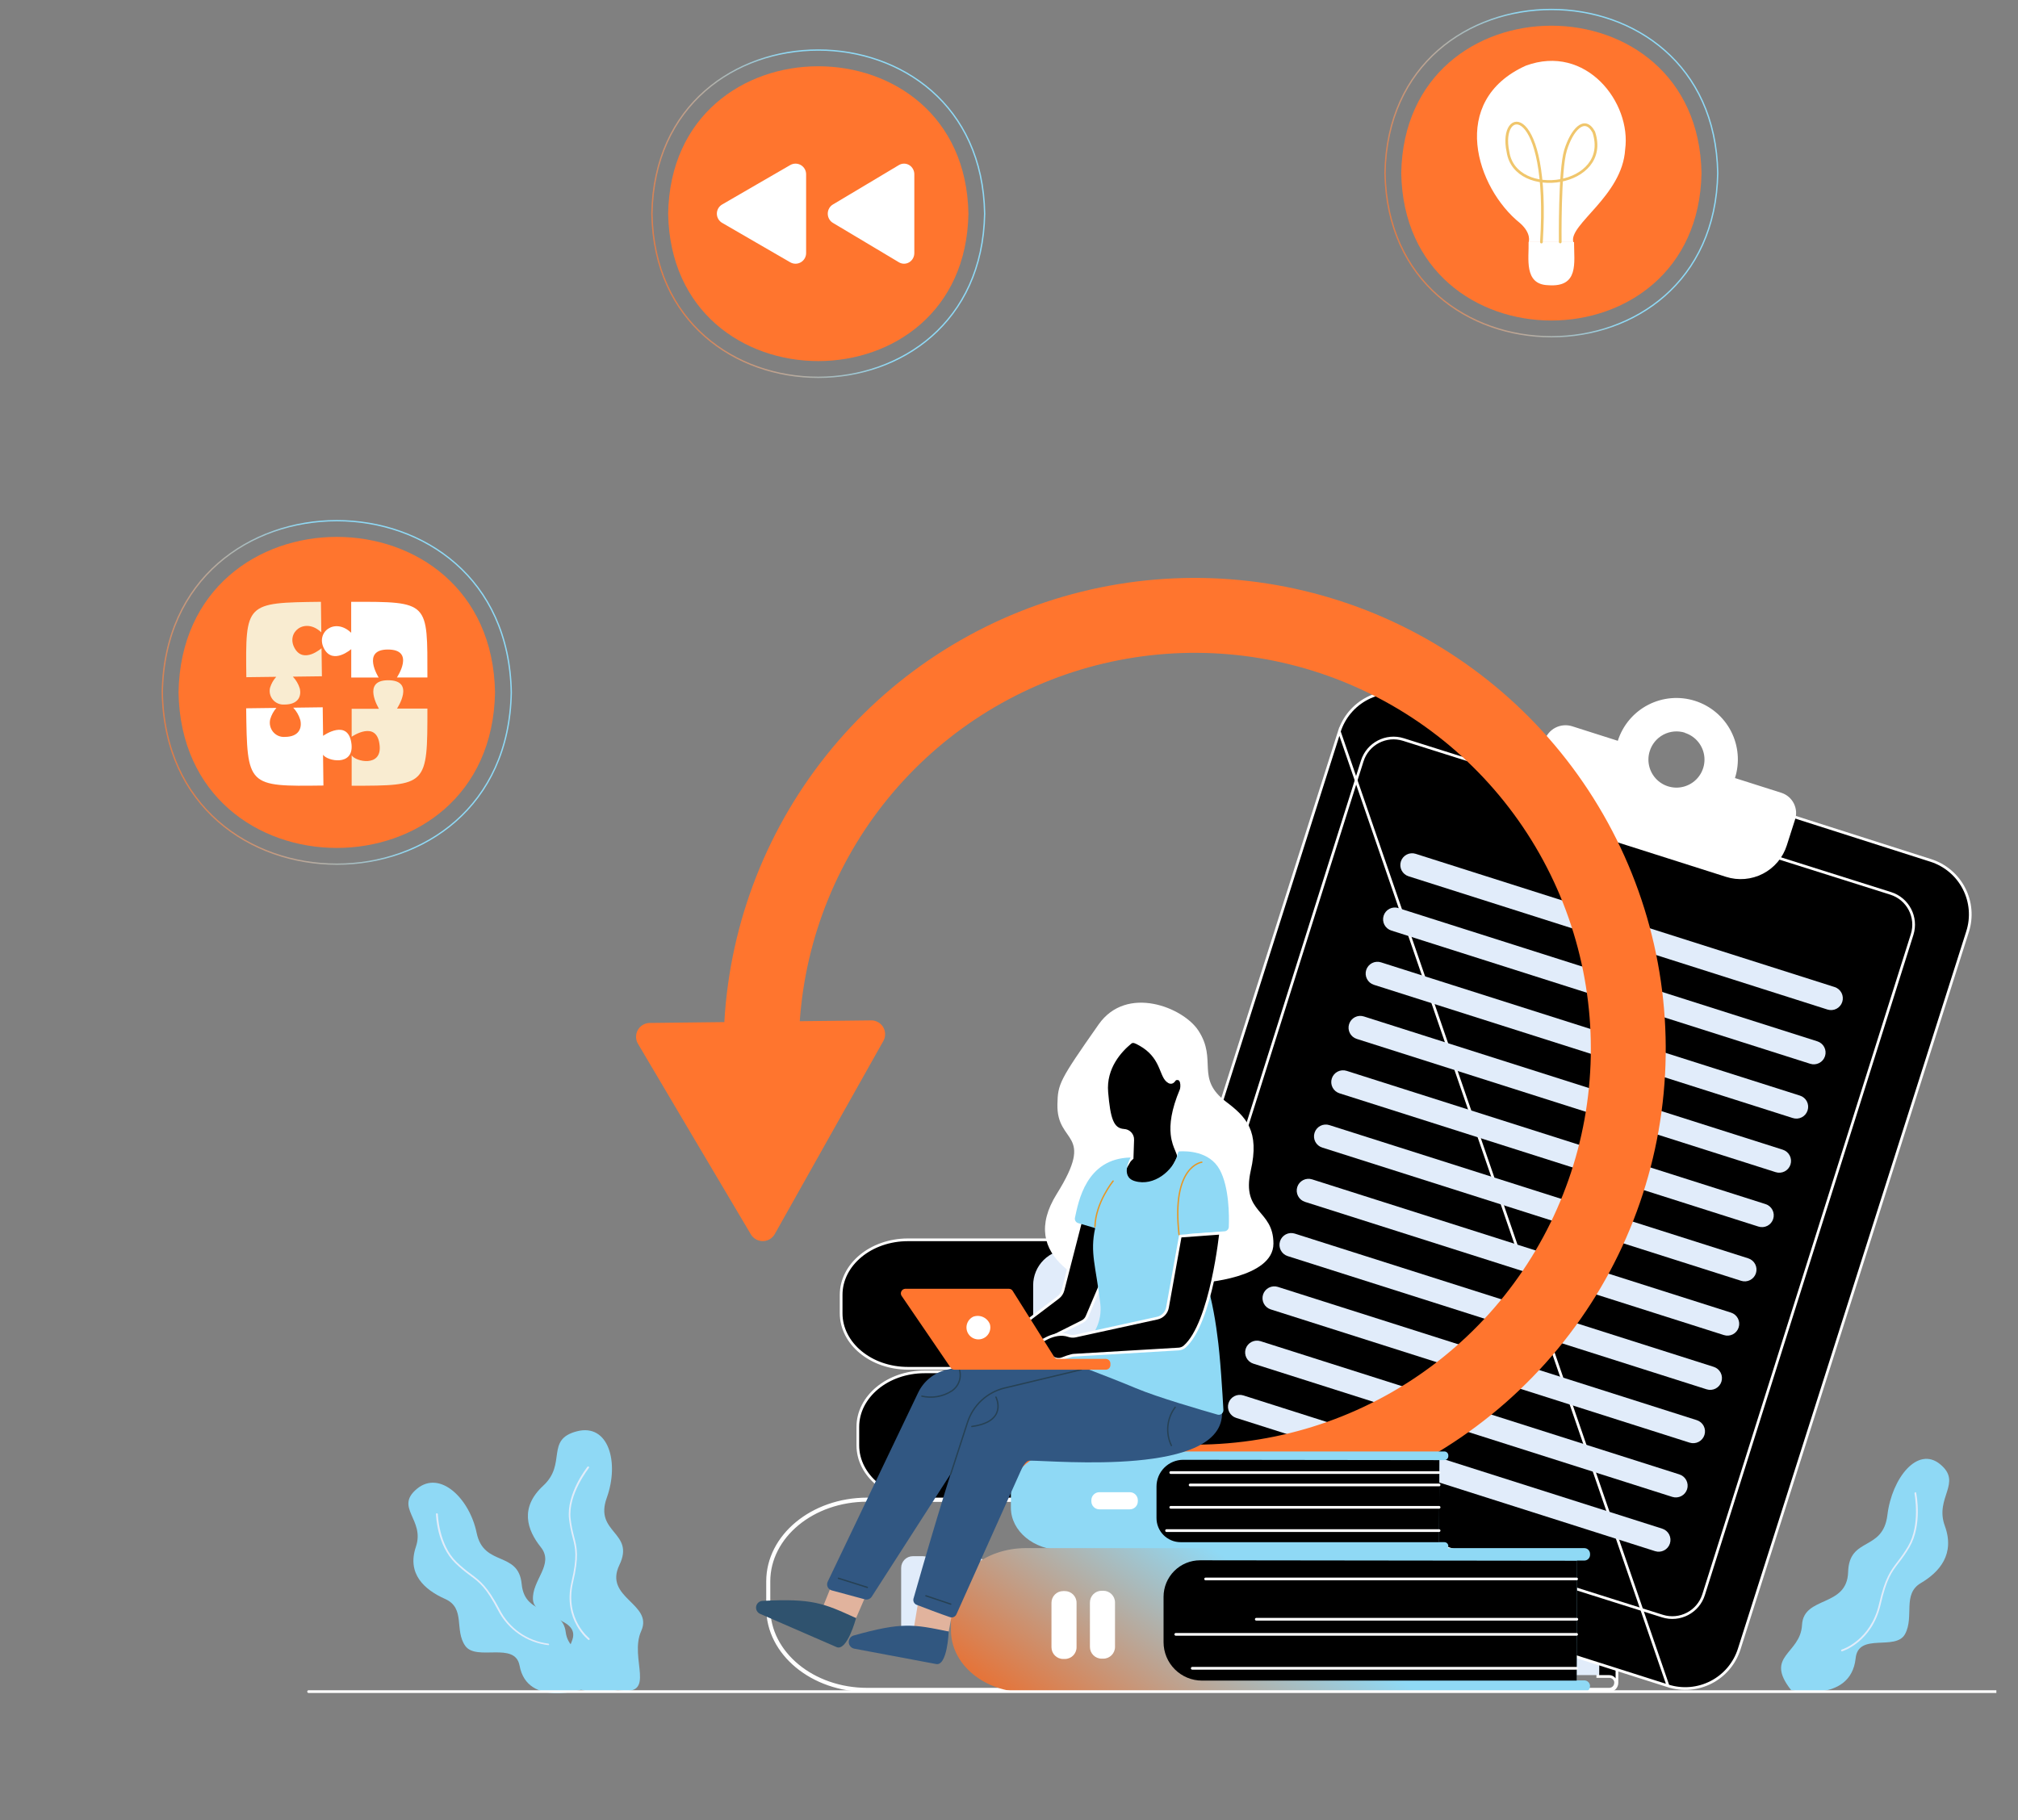 <svg width="746" height="673" viewBox="0 0 746 673" fill="none" xmlns="http://www.w3.org/2000/svg">
<rect x="0" y="0" width="746" height="673" fill="#808080" stroke="none"/>
<g clip-path="url(#clip0_763_58506)">
<path d="M520.951 461.643H520.453L520.451 462.142L520.315 502.43L520.313 502.932H520.815H523.388C523.579 502.932 523.768 502.97 523.944 503.043C524.12 503.116 524.279 503.224 524.413 503.359C524.548 503.494 524.653 503.655 524.725 503.832C524.797 504.008 524.833 504.197 524.832 504.388V504.392V504.443C524.832 504.826 524.679 505.193 524.409 505.463C524.138 505.734 523.771 505.886 523.388 505.886H335.657C321.914 505.886 310.947 496.703 310.947 485.543V478.726C310.947 467.566 321.914 458.383 335.657 458.383H523.388C523.771 458.383 524.138 458.535 524.409 458.805C524.679 459.076 524.832 459.443 524.832 459.826V460.184C524.832 460.566 524.681 460.934 524.413 461.207C524.146 461.479 523.782 461.636 523.401 461.643H520.951Z" fill="black" stroke="white"/>
<path d="M395.143 462.024L521.019 462.194L520.883 502.483H393.762C390.625 502.483 387.616 501.237 385.398 499.018C383.179 496.8 381.933 493.792 381.933 490.655V475.146C381.935 473.417 382.279 471.704 382.945 470.107C383.611 468.511 384.585 467.061 385.812 465.842C387.04 464.623 388.496 463.658 390.097 463.003C391.698 462.347 393.413 462.015 395.143 462.024Z" fill="#E1ECFA"/>
<path d="M372.814 483.412V480.907C372.814 479.269 371.487 477.941 369.849 477.941H352.94C351.302 477.941 349.974 479.269 349.974 480.907V483.412C349.974 485.05 351.302 486.377 352.94 486.377H369.849C371.487 486.377 372.814 485.05 372.814 483.412Z" fill="#E1ECFA"/>
<path d="M529.546 554.71H529.542H341.827C328.084 554.71 317.118 545.527 317.118 534.367V527.55C317.118 516.39 328.084 507.207 341.827 507.207L529.542 507.207L529.546 507.207C529.737 507.205 529.926 507.242 530.102 507.313C530.279 507.385 530.44 507.491 530.575 507.625C530.71 507.759 530.818 507.919 530.891 508.095C530.964 508.271 531.002 508.459 531.002 508.65V509.008C531.002 509.393 530.85 509.762 530.579 510.036C530.308 510.309 529.941 510.464 529.556 510.468H527.104H526.606L526.604 510.966L526.468 551.255L526.466 551.756H526.968L529.542 551.756L529.546 551.756C529.738 551.755 529.928 551.791 530.105 551.864C530.283 551.936 530.444 552.043 530.579 552.179C530.715 552.314 530.822 552.475 530.895 552.653C530.967 552.83 531.004 553.02 531.002 553.212V553.216V553.267C531.002 553.458 530.964 553.647 530.891 553.822C530.818 553.998 530.71 554.158 530.575 554.292C530.44 554.426 530.279 554.532 530.102 554.604C529.926 554.676 529.737 554.712 529.546 554.71Z" fill="black" stroke="white"/>
<path d="M401.245 510.848L527.104 511.018L526.968 551.307H399.933C398.379 551.307 396.841 551.001 395.406 550.406C393.971 549.812 392.667 548.941 391.568 547.842C390.47 546.744 389.598 545.44 389.004 544.005C388.409 542.57 388.104 541.032 388.104 539.479V523.97C388.108 520.488 389.495 517.151 391.959 514.69C394.423 512.23 397.763 510.848 401.245 510.848Z" fill="#E1ECFA"/>
<path d="M378.968 532.236V529.731C378.968 528.093 377.64 526.766 376.002 526.766H359.093C357.456 526.766 356.128 528.093 356.128 529.731V532.236C356.128 533.874 357.456 535.202 359.093 535.202H376.002C377.64 535.202 378.968 533.874 378.968 532.236Z" fill="#E1ECFA"/>
<path d="M597.738 557.581V557.07C597.738 556.694 597.664 556.322 597.52 555.975C597.376 555.627 597.165 555.312 596.9 555.046C596.634 554.78 596.318 554.569 595.971 554.425C595.623 554.281 595.251 554.207 594.875 554.207H320.589C300.238 554.207 283.755 567.841 283.755 584.662V594.598C283.755 611.402 300.238 625.036 320.589 625.036H594.875C595.631 625.036 596.357 624.737 596.894 624.203C597.43 623.67 597.734 622.946 597.738 622.19V557.581ZM597.738 557.581C597.741 557.954 597.669 558.324 597.528 558.669L597.738 557.581ZM596.58 620.519C596.931 620.87 597.16 621.32 597.241 621.803L597.238 622.187C597.235 622.811 596.984 623.409 596.541 623.849C596.098 624.289 595.499 624.536 594.875 624.536H320.589C300.421 624.536 284.255 611.041 284.255 594.598V584.662C284.255 568.202 300.421 554.707 320.589 554.707H594.875C595.185 554.707 595.493 554.768 595.779 554.887C596.066 555.006 596.327 555.18 596.546 555.399C596.766 555.619 596.94 555.879 597.058 556.166L597.058 556.166C597.177 556.453 597.238 556.76 597.238 557.07V557.581V557.585C597.24 557.892 597.181 558.196 597.065 558.48C596.949 558.764 596.777 559.023 596.561 559.24C596.344 559.458 596.087 559.631 595.804 559.749C595.52 559.867 595.216 559.928 594.909 559.928H591.312H590.814L590.812 560.426L590.659 619.325L590.658 619.827H591.159H594.909C595.536 619.827 596.137 620.076 596.58 620.519Z" fill="black" stroke="white"/>
<path d="M406.154 560.223L591.312 560.461L591.159 619.326H407.074C404.591 619.326 402.132 618.836 399.838 617.884C397.544 616.931 395.461 615.535 393.708 613.776C391.955 612.017 390.567 609.929 389.622 607.633C388.678 605.336 388.197 602.875 388.206 600.392V578.237C388.197 575.874 388.654 573.533 389.552 571.348C390.45 569.163 391.771 567.177 393.438 565.503C395.106 563.829 397.088 562.501 399.27 561.595C401.452 560.689 403.791 560.223 406.154 560.223Z" fill="#E1ECFA"/>
<path d="M360.014 575.203H356.349C353.958 575.203 352.02 577.141 352.02 579.532V604.244C352.02 606.634 353.958 608.572 356.349 608.572H360.014C362.405 608.572 364.343 606.634 364.343 604.244V579.532C364.343 577.141 362.405 575.203 360.014 575.203Z" fill="#E1ECFA"/>
<path d="M341.128 575.355H337.463C335.072 575.355 333.134 577.294 333.134 579.684V604.396C333.134 606.787 335.072 608.725 337.463 608.725H341.128C343.519 608.725 345.457 606.787 345.457 604.396V579.684C345.457 577.294 343.519 575.355 341.128 575.355Z" fill="#E1ECFA"/>
<path d="M616.622 623.297L616.622 623.297C619.244 624.133 622.006 624.443 624.748 624.211C627.49 623.979 630.16 623.209 632.604 621.944C635.049 620.68 637.22 618.946 638.994 616.842C640.767 614.738 642.109 612.305 642.942 609.682L642.942 609.681L727.365 344.431L727.841 344.583L727.365 344.431C728.201 341.809 728.511 339.048 728.279 336.306C728.047 333.564 727.276 330.895 726.011 328.451C724.747 326.007 723.013 323.836 720.908 322.063C718.804 320.289 716.371 318.948 713.747 318.115L713.747 318.115L639.098 294.28L617.02 294.449L616.895 294.45L616.785 294.393L581.285 275.888L521.431 256.847C516.134 255.169 510.389 255.66 505.454 258.213C500.52 260.766 496.8 265.171 495.11 270.463L616.622 623.297ZM616.622 623.297L424.271 562.115C421.649 561.279 419.218 559.934 417.116 558.158C415.013 556.382 413.282 554.209 412.021 551.764C410.759 549.318 409.992 546.648 409.763 543.906C409.534 541.163 409.848 538.403 410.687 535.782L410.687 535.781L495.11 270.463L616.622 623.297Z" fill="black" stroke="white"/>
<path d="M518.813 273.423L698.939 330.298C705.33 332.316 708.875 339.132 706.857 345.522L629.777 589.577C627.759 595.967 620.941 599.512 614.55 597.494L434.424 540.619C428.033 538.601 424.488 531.785 426.506 525.395L503.586 281.34C505.604 274.95 512.422 271.405 518.813 273.423Z" stroke="white" stroke-width="0.996"/>
<path d="M658.52 293.114L641.373 287.661C643.199 281.918 642.669 275.685 639.9 270.333C637.13 264.982 632.347 260.949 626.604 259.123C620.86 257.297 614.627 257.827 609.274 260.596C603.922 263.366 599.888 268.148 598.062 273.89L581.205 268.522C580.186 268.196 579.114 268.074 578.048 268.164C576.983 268.253 575.945 268.552 574.995 269.042C574.045 269.533 573.201 270.206 572.512 271.024C571.823 271.841 571.301 272.786 570.978 273.805L568.012 283.11C567.297 285.351 567.03 287.71 567.227 290.053C567.424 292.397 568.081 294.678 569.161 296.768C570.241 298.857 571.721 300.713 573.519 302.23C575.316 303.746 577.395 304.894 579.637 305.607L638.049 324.183C640.289 324.898 642.647 325.165 644.99 324.967C647.332 324.77 649.613 324.113 651.701 323.033C653.789 321.954 655.644 320.473 657.159 318.676C658.675 316.879 659.82 314.8 660.531 312.56L663.6 302.965C664.232 300.985 664.052 298.836 663.099 296.988C662.147 295.141 660.5 293.748 658.52 293.114ZM622.862 270.959C624.814 271.576 626.54 272.757 627.821 274.353C629.103 275.949 629.883 277.889 630.063 279.927C630.243 281.966 629.816 284.013 628.834 285.809C627.852 287.605 626.36 289.07 624.547 290.019C622.733 290.969 620.679 291.36 618.644 291.143C616.608 290.927 614.682 290.112 613.109 288.803C611.536 287.493 610.386 285.747 609.804 283.784C609.222 281.822 609.235 279.731 609.84 277.776C610.237 276.465 610.89 275.246 611.761 274.189C612.632 273.132 613.704 272.258 614.915 271.617C616.126 270.977 617.452 270.583 618.816 270.458C620.18 270.334 621.555 270.481 622.862 270.891V270.959Z" fill="white"/>
<path d="M675.565 373.246L520.695 323.976C519.596 323.624 518.68 322.85 518.15 321.825C517.62 320.8 517.518 319.606 517.866 318.505C518.038 317.96 518.317 317.453 518.685 317.016C519.054 316.578 519.505 316.217 520.014 315.954C520.522 315.692 521.077 315.532 521.648 315.484C522.218 315.436 522.792 315.502 523.337 315.676L678.207 364.929C678.753 365.103 679.26 365.384 679.698 365.754C680.135 366.124 680.496 366.577 680.759 367.087C681.022 367.596 681.181 368.153 681.229 368.724C681.277 369.296 681.211 369.871 681.036 370.417C680.863 370.963 680.585 371.469 680.216 371.907C679.848 372.344 679.396 372.705 678.888 372.968C678.38 373.231 677.824 373.391 677.254 373.438C676.684 373.486 676.11 373.421 675.565 373.246Z" fill="#E1ECFA"/>
<path d="M669.19 393.305L514.321 344.035C513.775 343.863 513.269 343.584 512.831 343.216C512.393 342.847 512.032 342.396 511.769 341.887C511.506 341.379 511.347 340.824 511.299 340.254C511.251 339.683 511.316 339.109 511.491 338.564C511.662 338.017 511.939 337.51 512.307 337.071C512.675 336.632 513.127 336.27 513.636 336.007C514.145 335.744 514.701 335.584 515.272 335.538C515.843 335.491 516.418 335.558 516.963 335.735L671.832 385.005C672.378 385.178 672.884 385.456 673.322 385.825C673.76 386.193 674.12 386.645 674.383 387.153C674.646 387.661 674.806 388.217 674.854 388.787C674.901 389.357 674.836 389.931 674.661 390.476C674.309 391.575 673.536 392.49 672.51 393.021C671.485 393.551 670.291 393.653 669.19 393.305Z" fill="#E1ECFA"/>
<path d="M662.747 413.367L507.878 364.097C506.778 363.745 505.863 362.971 505.333 361.946C504.803 360.921 504.7 359.727 505.048 358.626C505.221 358.081 505.499 357.574 505.868 357.137C506.237 356.699 506.688 356.338 507.196 356.075C507.705 355.813 508.26 355.653 508.83 355.605C509.401 355.557 509.975 355.623 510.52 355.797L665.389 405.067C665.936 405.238 666.444 405.515 666.883 405.883C667.322 406.251 667.684 406.703 667.947 407.212C668.21 407.721 668.37 408.277 668.416 408.848C668.463 409.419 668.396 409.993 668.219 410.538C668.046 411.084 667.768 411.59 667.399 412.028C667.03 412.465 666.579 412.826 666.071 413.089C665.562 413.352 665.007 413.512 664.437 413.559C663.866 413.607 663.292 413.542 662.747 413.367Z" fill="#E1ECFA"/>
<path d="M656.423 433.375L501.554 384.105C501.008 383.933 500.502 383.655 500.064 383.286C499.626 382.917 499.266 382.466 499.003 381.958C498.74 381.449 498.58 380.894 498.532 380.324C498.484 379.754 498.55 379.18 498.725 378.635C498.895 378.088 499.172 377.58 499.541 377.141C499.909 376.702 500.36 376.341 500.869 376.077C501.378 375.814 501.934 375.655 502.505 375.608C503.076 375.561 503.651 375.629 504.196 375.806L659.065 425.076C660.165 425.428 661.08 426.201 661.61 427.227C662.141 428.252 662.243 429.446 661.895 430.546C661.543 431.646 660.769 432.561 659.744 433.091C658.718 433.621 657.524 433.723 656.423 433.375Z" fill="#E1ECFA"/>
<path d="M650.032 453.484L495.162 404.214C494.617 404.041 494.11 403.763 493.673 403.394C493.235 403.026 492.874 402.574 492.611 402.066C492.348 401.558 492.188 401.003 492.141 400.432C492.093 399.862 492.158 399.288 492.333 398.743C492.685 397.644 493.459 396.729 494.484 396.198C495.51 395.668 496.704 395.566 497.804 395.914L652.674 445.184C653.219 445.356 653.726 445.635 654.164 446.004C654.601 446.372 654.962 446.823 655.225 447.332C655.488 447.84 655.648 448.395 655.696 448.965C655.743 449.536 655.678 450.11 655.503 450.655C655.333 451.202 655.055 451.709 654.687 452.148C654.319 452.587 653.867 452.949 653.359 453.212C652.85 453.475 652.293 453.635 651.722 453.681C651.151 453.728 650.577 453.661 650.032 453.484Z" fill="#E1ECFA"/>
<path d="M643.657 473.543L488.788 424.273C488.241 424.102 487.733 423.825 487.294 423.457C486.855 423.089 486.493 422.637 486.23 422.128C485.967 421.62 485.807 421.064 485.76 420.493C485.714 419.922 485.781 419.347 485.958 418.802C486.131 418.257 486.409 417.75 486.778 417.313C487.146 416.875 487.598 416.514 488.106 416.251C488.614 415.988 489.17 415.829 489.74 415.781C490.31 415.733 490.884 415.798 491.429 415.973L646.299 465.243C647.398 465.595 648.314 466.369 648.844 467.394C649.374 468.419 649.476 469.613 649.128 470.714C648.956 471.259 648.677 471.766 648.309 472.203C647.94 472.641 647.489 473.002 646.98 473.265C646.472 473.528 645.917 473.687 645.346 473.735C644.776 473.783 644.202 473.718 643.657 473.543Z" fill="#E1ECFA"/>
<path d="M637.265 493.601L482.395 444.348C481.295 443.992 480.379 443.215 479.849 442.187C479.319 441.159 479.217 439.963 479.566 438.86C479.918 437.761 480.692 436.846 481.717 436.316C482.743 435.785 483.937 435.683 485.037 436.031L639.907 485.301C640.452 485.474 640.959 485.752 641.397 486.121C641.834 486.489 642.195 486.941 642.458 487.449C642.721 487.957 642.881 488.512 642.929 489.083C642.976 489.653 642.911 490.227 642.736 490.772C642.566 491.319 642.288 491.827 641.92 492.265C641.552 492.704 641.1 493.066 640.592 493.329C640.083 493.592 639.526 493.752 638.955 493.798C638.384 493.845 637.81 493.778 637.265 493.601Z" fill="#E1ECFA"/>
<path d="M630.89 513.66L476.021 464.407C475.475 464.233 474.968 463.953 474.53 463.582C474.092 463.212 473.731 462.759 473.468 462.25C473.206 461.74 473.046 461.184 472.998 460.612C472.951 460.041 473.016 459.465 473.191 458.919C473.364 458.374 473.642 457.867 474.011 457.43C474.38 456.992 474.831 456.631 475.339 456.368C475.848 456.106 476.403 455.946 476.973 455.898C477.544 455.85 478.118 455.916 478.663 456.09L633.532 505.36C634.632 505.712 635.547 506.486 636.077 507.511C636.607 508.537 636.71 509.73 636.362 510.831C636.189 511.377 635.911 511.883 635.542 512.321C635.173 512.758 634.722 513.119 634.214 513.382C633.705 513.645 633.15 513.805 632.58 513.852C632.009 513.9 631.435 513.835 630.89 513.66Z" fill="#E1ECFA"/>
<path d="M624.618 533.38L469.748 484.11C469.202 483.935 468.695 483.655 468.257 483.285C467.819 482.915 467.459 482.462 467.196 481.952C466.933 481.443 466.773 480.886 466.726 480.315C466.678 479.743 466.744 479.168 466.919 478.622C467.271 477.523 468.045 476.608 469.07 476.077C470.096 475.547 471.29 475.445 472.39 475.793L627.26 525.063C627.805 525.235 628.312 525.514 628.75 525.882C629.187 526.251 629.548 526.702 629.811 527.211C630.074 527.719 630.234 528.274 630.281 528.844C630.329 529.415 630.264 529.989 630.089 530.534C629.741 531.636 628.969 532.555 627.943 533.089C626.917 533.622 625.721 533.727 624.618 533.38Z" fill="#E1ECFA"/>
<path d="M618.226 553.44L463.323 504.17C462.223 503.818 461.308 503.045 460.778 502.019C460.247 500.994 460.145 499.8 460.493 498.7C460.846 497.6 461.618 496.684 462.643 496.151C463.668 495.618 464.861 495.511 465.965 495.854L620.834 545.124C621.934 545.476 622.85 546.249 623.383 547.273C623.916 548.298 624.023 549.491 623.68 550.594C623.328 551.69 622.558 552.603 621.537 553.136C620.516 553.668 619.327 553.778 618.226 553.44Z" fill="#E1ECFA"/>
<path d="M611.851 573.499L456.982 524.229C456.436 524.057 455.93 523.778 455.492 523.41C455.054 523.041 454.693 522.59 454.431 522.082C454.168 521.573 454.008 521.018 453.96 520.448C453.912 519.878 453.978 519.304 454.152 518.759C454.501 517.656 455.273 516.737 456.299 516.203C457.325 515.67 458.521 515.565 459.624 515.912L614.493 565.182C615.039 565.357 615.546 565.637 615.984 566.007C616.422 566.377 616.783 566.83 617.046 567.34C617.308 567.85 617.468 568.406 617.516 568.977C617.563 569.549 617.497 570.124 617.322 570.67C616.97 571.77 616.197 572.685 615.171 573.215C614.146 573.745 612.952 573.847 611.851 573.499Z" fill="#E1ECFA"/>
<path d="M215.848 624.422C215.848 624.422 194.969 631.478 192.071 615.816C190.366 606.715 176.117 614.316 171.992 608.504C167.867 602.693 172.214 594.581 164.561 591.172C156.907 587.764 150.345 581.918 153.754 571.846C157.163 561.774 145.675 557.394 154.18 550.406C162.686 543.419 173.577 554.019 176.202 566.733C178.827 579.447 191.662 573.243 192.855 585.684C194.048 598.125 207.889 593.234 209.133 603.426C210.377 613.617 225.734 611.828 215.848 624.422Z" fill="#8FD9F5"/>
<path d="M202.724 608.249C198.788 607.788 195.028 606.363 191.775 604.1C188.522 601.838 185.878 598.808 184.077 595.28C179.662 586.895 177.259 585.054 173.713 582.447C171.821 581.074 170.027 579.57 168.344 577.947C161.526 571.335 161.186 560.257 161.168 559.78C161.171 559.738 161.181 559.697 161.2 559.659C161.218 559.622 161.244 559.588 161.276 559.561C161.308 559.534 161.345 559.514 161.385 559.502C161.425 559.489 161.468 559.486 161.509 559.49C161.599 559.497 161.684 559.535 161.749 559.597C161.814 559.659 161.856 559.742 161.867 559.831C161.867 559.95 162.174 571.113 168.822 577.538C170.486 579.134 172.257 580.615 174.123 581.969C177.532 584.526 180.208 586.537 184.69 595.041C186.413 598.459 188.952 601.4 192.083 603.602C195.214 605.805 198.839 607.202 202.639 607.669C202.728 607.677 202.813 607.714 202.878 607.776C202.943 607.838 202.985 607.921 202.996 608.01C202.985 608.075 202.952 608.134 202.902 608.178C202.852 608.221 202.79 608.246 202.724 608.249Z" fill="#E1ECFA"/>
<path d="M662.117 624.847C662.117 624.847 684.173 629.96 685.979 613.122C686.968 603.374 700.774 610.566 704.251 604.141C707.729 597.716 703.161 589.365 710.081 585.292C717.001 581.218 722.779 574.589 718.944 564.125C715.109 553.661 725.592 548.275 717.24 541.373C708.888 534.471 699.377 546.486 697.723 560.12C696.07 573.754 683.576 568.01 683.201 581.218C682.826 594.426 666.736 589.893 666.156 600.783C665.577 611.674 652.077 612.083 662.117 624.847Z" fill="#8FD9F5"/>
<path d="M681.002 610.514C681.122 610.514 692.065 607.106 695.252 593.131C697.434 583.621 699.309 581.201 701.916 577.793C703.365 575.966 704.687 574.041 705.871 572.032C710.712 563.767 708.462 552.416 708.359 551.939C708.352 551.899 708.336 551.86 708.312 551.826C708.288 551.793 708.258 551.764 708.222 551.743C708.187 551.722 708.147 551.709 708.106 551.705C708.065 551.7 708.024 551.705 707.984 551.718C707.901 551.751 707.831 551.81 707.784 551.887C707.738 551.964 707.719 552.054 707.729 552.144C707.729 552.263 710.03 563.715 705.342 571.725C704.166 573.7 702.862 575.595 701.439 577.401C698.865 580.809 696.837 583.383 694.621 593.046C691.536 606.526 680.985 609.85 680.883 609.867C680.796 609.897 680.722 609.955 680.673 610.032C680.623 610.11 680.601 610.201 680.61 610.293C680.617 610.335 680.634 610.376 680.659 610.411C680.684 610.446 680.716 610.476 680.754 610.497C680.791 610.518 680.833 610.531 680.876 610.534C680.919 610.537 680.962 610.53 681.002 610.514Z" fill="#E1ECFA"/>
<path d="M228.41 624.881C228.41 624.881 201.139 631.392 211.366 606.85C215.235 597.682 197.542 598.806 197.031 591.512C196.52 584.218 205.042 578.44 199.929 572.032C194.815 565.625 192.054 557.393 200.832 549.281C209.61 541.168 201.514 532.238 213.241 529.188C224.967 526.137 229.024 540.674 224.303 553.78C219.581 566.886 234.853 566.374 228.973 578.611C223.093 590.847 241.62 592.876 237.035 603.033C232.45 613.19 243.222 627.438 228.41 624.881Z" fill="#8FD9F5"/>
<path d="M217.587 606.338C217.485 606.338 207.974 598.924 211.246 584.983C213.496 575.457 212.729 572.491 211.672 568.401C211.065 566.165 210.627 563.886 210.36 561.584C209.303 552.177 216.905 542.684 217.178 542.275C217.245 542.211 217.333 542.176 217.425 542.176C217.517 542.176 217.606 542.211 217.672 542.275C217.735 542.338 217.77 542.424 217.77 542.513C217.77 542.603 217.735 542.688 217.672 542.752C217.672 542.854 209.934 552.432 210.939 561.499C211.207 563.756 211.646 565.989 212.252 568.179C213.292 572.236 214.11 575.423 211.826 585.103C208.707 598.686 217.877 605.69 217.877 605.758C217.94 605.825 217.976 605.913 217.976 606.005C217.976 606.097 217.94 606.186 217.877 606.252C217.839 606.289 217.793 606.316 217.742 606.331C217.692 606.346 217.639 606.348 217.587 606.338Z" fill="#E1ECFA"/>
<path d="M240.035 378.209L267.767 377.885C269.885 340.727 283.855 305.225 307.629 276.585C331.402 247.946 363.728 227.677 399.865 218.75C436.002 209.824 474.049 212.71 508.426 226.985C542.803 241.26 571.7 266.173 590.881 298.07C610.061 329.967 618.515 367.171 615.002 404.223C611.49 441.276 596.195 476.228 571.363 503.954C546.53 531.68 513.465 550.72 477.018 558.283C440.571 565.846 402.659 561.532 368.843 545.976C365.493 544.43 362.895 541.617 361.62 538.156C360.344 534.694 360.496 530.868 362.042 527.519C363.588 524.169 366.402 521.571 369.864 520.296C373.325 519.021 377.152 519.173 380.502 520.719C408.857 533.764 440.641 537.406 471.213 531.114C501.785 524.822 529.546 508.924 550.443 485.742C571.34 462.559 584.28 433.306 587.374 402.25C590.467 371.195 583.553 339.964 567.64 313.115C551.727 286.267 527.648 265.206 498.918 253.008C470.188 240.809 438.31 238.112 407.938 245.308C377.566 252.505 350.29 269.219 330.09 293.011C309.889 316.803 297.824 346.428 295.653 377.561L322.14 377.255C323.019 377.263 323.881 377.497 324.642 377.935C325.404 378.373 326.04 379 326.489 379.756C326.938 380.511 327.184 381.369 327.205 382.248C327.225 383.126 327.019 383.995 326.606 384.77L306.476 420.56L286.363 456.349C285.916 457.106 285.282 457.735 284.521 458.175C283.76 458.615 282.899 458.851 282.02 458.862C281.141 458.872 280.274 458.656 279.504 458.233C278.733 457.811 278.084 457.197 277.619 456.451L256.688 421.139L235.791 385.827C235.362 385.065 235.135 384.205 235.133 383.33C235.131 382.455 235.353 381.594 235.779 380.829C236.205 380.065 236.82 379.423 237.565 378.964C238.31 378.505 239.161 378.245 240.035 378.209Z" fill="#FF752E"/>
<path d="M535.405 571.638C535.401 572.026 535.245 572.396 534.971 572.67C534.697 572.944 534.327 573.099 533.939 573.104H392.672C382.189 573.104 373.701 566.082 373.701 557.425V552.312C373.701 543.654 382.223 536.633 392.672 536.633H533.939C534.328 536.633 534.701 536.787 534.976 537.062C535.251 537.337 535.405 537.71 535.405 538.098V538.354C535.405 538.744 535.251 539.119 534.977 539.397C534.702 539.674 534.33 539.832 533.939 539.837H532.098L531.996 570.173H533.939C534.132 570.17 534.324 570.207 534.503 570.279C534.682 570.352 534.844 570.46 534.981 570.597C535.117 570.733 535.225 570.896 535.298 571.075C535.371 571.253 535.407 571.445 535.405 571.638Z" fill="#8FD9F5"/>
<path d="M437.38 539.719L532.098 539.838L531.996 570.174H436.408C435.235 570.169 434.074 569.933 432.992 569.479C431.91 569.025 430.928 568.362 430.103 567.527C429.278 566.693 428.626 565.703 428.184 564.616C427.742 563.529 427.519 562.366 427.528 561.192V549.603C427.528 546.988 428.565 544.479 430.412 542.626C432.258 540.773 434.764 539.728 437.38 539.719Z" fill="black"/>
<path d="M420.625 555.074V554.665C420.625 553.027 419.297 551.699 417.659 551.699H406.41C404.772 551.699 403.444 553.027 403.444 554.665V555.074C403.444 556.711 404.772 558.039 406.41 558.039H417.659C419.297 558.039 420.625 556.711 420.625 555.074Z" fill="white"/>
<path d="M432.795 544.438H531.996" stroke="white" stroke-miterlimit="10" stroke-linecap="round"/>
<path d="M439.954 549.023H531.996" stroke="white" stroke-miterlimit="10" stroke-linecap="round"/>
<path d="M432.795 557.289H531.996" stroke="white" stroke-miterlimit="10" stroke-linecap="round"/>
<path d="M431.244 565.895H531.996" stroke="white" stroke-miterlimit="10" stroke-linecap="round"/>
<path d="M587.75 623.499C587.75 624.068 587.524 624.615 587.121 625.017C586.718 625.42 586.172 625.646 585.602 625.646H379.257C363.917 625.646 351.542 615.421 351.542 602.724V595.276C351.542 582.631 363.951 572.371 379.257 572.371H585.653C585.936 572.369 586.216 572.423 586.478 572.53C586.739 572.637 586.977 572.795 587.177 572.995C587.377 573.195 587.535 573.433 587.642 573.694C587.749 573.956 587.803 574.236 587.801 574.519V574.825C587.803 575.106 587.75 575.385 587.644 575.646C587.538 575.906 587.381 576.143 587.183 576.343C586.985 576.542 586.749 576.701 586.49 576.809C586.23 576.917 585.952 576.973 585.67 576.973H582.977L582.824 621.283H585.653C585.936 621.281 586.216 621.335 586.478 621.442C586.739 621.549 586.977 621.707 587.177 621.907C587.377 622.107 587.535 622.345 587.642 622.606C587.749 622.868 587.803 623.148 587.801 623.431L587.75 623.499Z" fill="url(#paint0_linear_763_58506)"/>
<path d="M443.653 576.871L583.011 577.041L582.858 621.352H444.352C440.581 621.352 436.966 619.855 434.3 617.189C431.634 614.524 430.136 610.908 430.136 607.139V590.369C430.136 588.595 430.486 586.838 431.165 585.199C431.845 583.561 432.841 582.072 434.096 580.818C435.352 579.565 436.842 578.571 438.481 577.894C440.121 577.216 441.879 576.869 443.653 576.871Z" fill="black"/>
<path d="M407.859 588.137H407.245C404.854 588.137 402.916 590.075 402.916 592.466V608.912C402.916 611.302 404.854 613.24 407.245 613.24H407.859C410.25 613.24 412.188 611.302 412.188 608.912V592.466C412.188 590.075 410.25 588.137 407.859 588.137Z" fill="white"/>
<path d="M393.643 588.254H393.03C390.639 588.254 388.7 590.192 388.7 592.583V609.029C388.7 611.419 390.639 613.358 393.03 613.358H393.643C396.034 613.358 397.973 611.419 397.973 609.029V592.583C397.973 590.192 396.034 588.254 393.643 588.254Z" fill="white"/>
<path d="M445.681 583.773H582.824" stroke="white" stroke-miterlimit="10" stroke-linecap="round"/>
<path d="M464.414 598.668H582.909" stroke="white" stroke-miterlimit="10" stroke-linecap="round"/>
<path d="M434.653 604.258H582.824" stroke="white" stroke-miterlimit="10" stroke-linecap="round"/>
<path d="M440.738 616.801H582.824" stroke="white" stroke-miterlimit="10" stroke-linecap="round"/>
<path d="M308.351 583.793L303.834 595.007L316.464 598.245L320.453 589.042L308.351 583.793Z" fill="#E1B39D"/>
<path d="M316.464 598.243C304.362 592.704 300.391 590.931 281.744 591.886C281.192 591.941 280.675 592.178 280.273 592.559C279.87 592.94 279.606 593.443 279.52 593.991C279.434 594.538 279.532 595.099 279.799 595.584C280.066 596.07 280.486 596.453 280.994 596.675L309.135 608.911C313.106 610.888 316.464 598.243 316.464 598.243Z" fill="#2F526E"/>
<path d="M339.781 590.199L337.787 602.163L350.707 603.22L352.565 593.369L339.781 590.199Z" fill="#E1B39D"/>
<path d="M350.707 603.22C337.685 600.511 333.424 599.658 315.441 604.72C314.922 604.901 314.477 605.248 314.174 605.708C313.872 606.167 313.729 606.713 313.768 607.262C313.807 607.81 314.025 608.331 314.389 608.743C314.753 609.156 315.243 609.437 315.782 609.543L345.917 615.201C350.23 616.309 350.707 603.22 350.707 603.22Z" fill="#315780"/>
<path d="M444.045 474.275C444.045 474.275 470.754 472.69 470.754 459.789C470.754 446.887 458.823 448.881 462.351 432.896C465.76 418.12 460.646 412.922 453.232 407.332C441.778 398.623 450.181 391.993 443.005 381.018C437.465 372.497 416.534 363.975 406.137 378.751C391.478 399.646 391.069 400.787 390.899 408.286C390.558 423.318 405.199 418.103 390.643 441.434C376.087 464.765 401.16 476.064 421.477 480.99C441.795 485.915 444.045 474.275 444.045 474.275Z" fill="white"/>
<path d="M418.738 421.393L418.739 421.391C418.766 420.501 418.44 419.636 417.834 418.985C417.229 418.335 416.393 417.95 415.506 417.911C414.365 417.827 413.48 417.495 412.769 416.932C412.052 416.363 411.475 415.53 411.003 414.383C410.05 412.068 409.576 408.613 409.158 403.88C408.345 394.696 414.328 388.383 417.922 385.447C418.402 385.064 418.886 385.03 419.462 385.196C419.989 385.347 420.534 385.649 421.157 385.993C421.266 386.053 421.377 386.115 421.491 386.177C425.409 388.373 427.281 391.12 428.474 393.586C428.878 394.422 429.197 395.209 429.497 395.948C429.648 396.32 429.794 396.679 429.943 397.026C430.374 398.028 430.837 398.942 431.527 399.545C431.941 399.912 432.335 400.145 432.733 400.183C433.171 400.224 433.491 400.02 433.713 399.808C433.821 399.705 433.916 399.591 433.996 399.491C434.026 399.453 434.054 399.419 434.08 399.386C434.13 399.322 434.175 399.265 434.226 399.205C434.369 399.037 434.479 398.942 434.587 398.895C435.299 398.712 435.741 398.826 436.029 399.028C436.338 399.244 436.564 399.627 436.701 400.14C436.837 400.648 436.87 401.231 436.837 401.766C436.804 402.305 436.707 402.748 436.611 402.983C433.418 410.554 432.883 415.753 433.278 419.42C433.567 422.11 434.382 424.019 434.929 425.303C435.118 425.746 435.275 426.114 435.368 426.415L435.379 426.448L435.394 426.48C435.651 427.025 435.69 427.647 435.504 428.219L422.073 454.089L422.072 454.092C421.897 454.434 421.639 454.728 421.322 454.946C421.004 455.164 420.638 455.299 420.255 455.339C419.872 455.38 419.485 455.324 419.13 455.177C418.774 455.03 418.46 454.797 418.218 454.498L418.216 454.496L410.292 444.835C410.291 444.834 410.291 444.834 410.291 444.834C409.982 444.454 409.8 443.987 409.77 443.499C409.74 443.01 409.863 442.524 410.123 442.109L410.128 442.101L410.133 442.092L417.446 429.288C417.714 428.94 418.015 428.619 418.346 428.331L418.51 428.188L418.517 427.971L418.738 421.393Z" fill="black" stroke="white"/>
<path d="M387.2 498.137L350.111 506.385C347.796 506.899 345.629 507.933 343.774 509.41C341.919 510.886 340.425 512.766 339.406 514.907L305.981 584.781C305.835 585.086 305.757 585.42 305.754 585.759C305.751 586.098 305.823 586.433 305.965 586.74C306.106 587.048 306.314 587.321 306.573 587.539C306.833 587.757 307.137 587.915 307.464 588.002L319.72 591.308C320.193 591.436 320.695 591.408 321.151 591.23C321.608 591.053 321.996 590.734 322.259 590.32L366.576 521.366C366.739 521.102 366.955 520.876 367.21 520.7C367.466 520.524 367.754 520.402 368.059 520.343L410.858 511.822C411.347 511.727 411.791 511.476 412.125 511.107C412.459 510.739 412.664 510.272 412.71 509.777C412.756 509.281 412.64 508.785 412.38 508.361C412.12 507.937 411.73 507.608 411.267 507.425L388.495 498.205C388.077 498.069 387.63 498.045 387.2 498.137Z" fill="#315782"/>
<path d="M392.952 477.027L399.623 451.111L414.262 457.495L401.876 486.677L401.876 486.677L401.873 486.683C401.523 487.544 400.869 488.245 400.036 488.656L400.033 488.658L386.09 495.645L386.088 495.646C385.183 496.106 384.134 496.192 383.166 495.887L383.015 496.364L383.166 495.887C382.198 495.583 381.389 494.912 380.91 494.018C380.91 494.017 380.909 494.017 380.909 494.016L380.025 492.316L380.025 492.316L380.022 492.311C379.584 491.492 379.451 490.544 379.647 489.635C379.844 488.728 380.357 487.919 381.095 487.355C381.095 487.355 381.095 487.355 381.095 487.354L391.167 479.721L391.17 479.719C392.047 479.045 392.674 478.098 392.951 477.028L392.952 477.027Z" fill="black" stroke="white"/>
<path d="M409 504.629C408.62 504.459 408.194 504.423 407.79 504.527L374.689 512.247C370.914 512.898 367.375 514.521 364.418 516.957C361.462 519.393 359.192 522.556 357.832 526.137C351.491 542.736 340.156 582.377 337.702 591.018C337.572 591.479 337.619 591.972 337.833 592.401C338.048 592.829 338.414 593.163 338.861 593.336C341.69 594.426 347.537 596.659 351.167 597.886C351.621 598.044 352.117 598.026 352.559 597.837C353 597.648 353.355 597.301 353.554 596.863C357.235 588.632 374.144 550.951 377.314 543.878C377.638 543.162 379.019 540.026 380.621 540.026C390.439 540.026 452.635 545.923 451.749 522.012C450.556 519.814 414.216 506.913 409 504.629Z" fill="#315782"/>
<path d="M417.983 427.955C417.983 427.955 413.876 434.993 419.466 436.664C426.676 438.828 433.682 432.608 435.182 427.273C435.318 426.796 435.454 425.722 435.949 425.688C438.744 425.535 447.062 425.569 450.846 432.369C454.442 438.862 454.408 449.701 454.255 453.638C454.232 454.047 454.062 454.434 453.778 454.728C453.493 455.022 453.112 455.204 452.704 455.24L439.699 456.194C439.395 456.231 439.107 456.349 438.864 456.536C438.622 456.722 438.434 456.971 438.321 457.255C438.208 457.539 438.173 457.848 438.22 458.151C438.268 458.453 438.396 458.737 438.591 458.972C441.666 462.346 443.913 466.39 445.153 470.783C447.428 478.257 449.047 485.916 449.994 493.671C451.084 501.067 451.954 515.673 452.261 521.331C452.268 521.592 452.215 521.851 452.106 522.088C451.997 522.326 451.835 522.535 451.632 522.699C451.429 522.864 451.192 522.98 450.937 523.038C450.683 523.096 450.418 523.095 450.164 523.035C444.233 521.331 428.006 516.661 419.841 513.219C409.785 508.992 393.03 502.755 393.03 502.755C393.03 502.755 408.37 495.767 406.751 481.946C405.132 468.124 402.848 463.199 404.859 454.047L398.552 452.206C398.152 452.084 397.81 451.818 397.593 451.459C397.376 451.101 397.299 450.675 397.376 450.264C398.655 444.384 401.416 428.262 417.983 427.955Z" fill="#8FD9F5"/>
<path d="M395.027 493.802L395.029 493.803C395.851 494.091 396.736 494.144 397.586 493.956C397.586 493.956 397.586 493.956 397.587 493.956L427.786 487.344C427.787 487.344 427.787 487.344 427.788 487.344C428.736 487.141 429.603 486.662 430.279 485.966C430.955 485.27 431.409 484.389 431.583 483.434L431.583 483.433L436.321 457.024L451.222 455.937C451.196 456.167 451.162 456.46 451.121 456.811C451.008 457.754 450.836 459.111 450.597 460.767C450.121 464.081 449.38 468.59 448.325 473.375C447.269 478.163 445.9 483.214 444.17 487.616C442.435 492.031 440.36 495.73 437.923 497.878C437.298 498.408 436.518 498.719 435.7 498.763L435.698 498.763L397.044 501.046C397.043 501.046 397.043 501.046 397.042 501.046C396.745 501.062 396.45 501.106 396.162 501.18C395.034 501.462 393.928 501.829 392.854 502.277L392.851 502.279C392.105 502.596 391.278 502.671 390.487 502.492C389.696 502.313 388.981 501.89 388.444 501.283L388.444 501.283L388.44 501.278L384.116 496.499C384.274 496.383 384.474 496.24 384.711 496.08C385.36 495.643 386.282 495.082 387.374 494.583C389.574 493.577 392.379 492.861 395.027 493.802Z" fill="black" stroke="white"/>
<path d="M340.787 516.184C342.67 516.62 344.621 516.673 346.524 516.339C348.428 516.005 350.244 515.292 351.866 514.241C353.244 513.314 354.249 511.93 354.704 510.333C355.16 508.736 355.036 507.03 354.355 505.516" stroke="#264154" stroke-width="0.5" stroke-miterlimit="10" stroke-linecap="round"/>
<path d="M351.474 544.933L357.644 525.948C358.637 522.834 360.412 520.027 362.799 517.795C365.187 515.563 368.107 513.981 371.28 513.2L399.728 506.383" stroke="#264154" stroke-width="0.5" stroke-miterlimit="10" stroke-linecap="round"/>
<path d="M434.431 520.289C432.917 522.292 431.984 524.674 431.738 527.173C431.491 529.672 431.94 532.191 433.034 534.451" stroke="#264154" stroke-width="0.5" stroke-miterlimit="10" stroke-linecap="round"/>
<path d="M368.178 516.543C368.178 516.543 372.831 525.559 359.264 527.399" stroke="#264154" stroke-width="0.5" stroke-miterlimit="10" stroke-linecap="round"/>
<path d="M309.953 583.52L320.64 586.894" stroke="#264154" stroke-width="0.5" stroke-miterlimit="10" stroke-linecap="round"/>
<path d="M342.27 589.996L351.474 593.081" stroke="#264154" stroke-width="0.5" stroke-miterlimit="10" stroke-linecap="round"/>
<path d="M444.284 429.691C444.284 429.691 432.949 430.918 435.863 456.465" stroke="#E69724" stroke-width="0.5" stroke-miterlimit="10" stroke-linecap="round"/>
<path d="M411.489 436.664C411.489 436.664 405.029 444.572 404.773 453.502" stroke="#E69724" stroke-width="0.5" stroke-miterlimit="10" stroke-linecap="round"/>
<path d="M351.457 505.703L333.236 479.015C333.099 478.767 333.026 478.489 333.023 478.207C333.02 477.924 333.088 477.645 333.219 477.394C333.351 477.144 333.544 476.931 333.779 476.773C334.014 476.616 334.284 476.519 334.566 476.492H372.985C373.257 476.489 373.526 476.557 373.765 476.688C374.004 476.82 374.205 477.01 374.348 477.242L389.689 501.647C389.832 501.881 390.032 502.074 390.271 502.208C390.509 502.343 390.778 502.413 391.052 502.414H408.779C409.214 502.413 409.633 502.579 409.95 502.876C410.266 503.174 410.457 503.582 410.484 504.016V504.8C410.457 505.234 410.266 505.642 409.95 505.94C409.633 506.237 409.214 506.403 408.779 506.402H352.804C352.541 506.397 352.282 506.332 352.048 506.211C351.815 506.089 351.612 505.916 351.457 505.703Z" fill="#FF752E"/>
<path d="M365.946 489.614C366.169 490.422 366.157 491.277 365.911 492.079C365.666 492.881 365.198 493.596 364.56 494.141C363.923 494.686 363.144 495.039 362.314 495.157C361.483 495.276 360.637 495.155 359.872 494.81C359.108 494.465 358.458 493.909 357.998 493.208C357.538 492.507 357.288 491.689 357.276 490.851C357.264 490.012 357.491 489.188 357.931 488.474C358.37 487.76 359.004 487.185 359.758 486.819C360.95 486.375 362.268 486.42 363.427 486.943C364.586 487.467 365.491 488.426 365.946 489.614Z" fill="white"/>
<path d="M114.078 625.422H749.853" stroke="white" stroke-miterlimit="10" stroke-linecap="round"/>
</g>
<path d="M629 64C627.747 136.667 519.234 136.667 518 64C519.253 -8.667 627.766 -8.667 629 64Z" fill="#FF752E"/>
<path d="M635 64C633.63 144.676 513.447 144.657 512 64C513.389 -16.676 633.63 -16.657 635 64Z" stroke="url(#paint1_linear_763_58506)" stroke-width="0.5" stroke-miterlimit="10"/>
<path d="M564.036 24.287C586.322 16.065 603.184 37.912 600.77 55.301C599.716 72.439 579.806 83.035 581.608 89.5H565.109C565.109 89.5 566.278 86.393 561.967 82.533C545.756 69.602 535.293 37.295 564.036 24.287Z" fill="white"/>
<path d="M581.876 89.5C581.876 97.106 583.824 106.32 572.272 105.442C563.213 105.161 565.258 95.35 565.083 89.5H581.876Z" fill="white"/>
<path d="M576.777 89.461C576.777 89.461 576.465 62.922 578.73 55.558C580.995 48.193 585.74 42.513 589.176 48.84C595.815 68.954 560.239 74.008 557.467 56.204C553.796 39.027 573.087 37.578 569.826 89.5" stroke="#F0C66C" stroke-miterlimit="10" stroke-linecap="round"/>
<path d="M247 78.996C248.253 151.677 356.766 151.658 358 78.996C356.747 6.335 248.234 6.335 247 78.996Z" fill="#FF752E"/>
<path d="M241 79C242.389 159.676 362.553 159.657 364 79C362.63 -1.676 242.37 -1.657 241 79Z" stroke="url(#paint2_linear_763_58506)" stroke-width="0.5" stroke-miterlimit="10"/>
<path d="M338 79V64.48C338.009 63.786 337.84 63.102 337.511 62.498C337.182 61.894 336.703 61.391 336.125 61.039C335.546 60.689 334.888 60.502 334.217 60.5C333.546 60.498 332.887 60.679 332.306 61.026L320.159 68.286L307.993 75.546C307.39 75.883 306.887 76.381 306.536 76.989C306.185 77.597 306 78.292 306 79C306 79.708 306.185 80.403 306.536 81.011C306.887 81.619 307.39 82.117 307.993 82.454L320.159 89.714L332.306 96.974C332.887 97.321 333.546 97.502 334.217 97.5C334.888 97.498 335.546 97.311 336.125 96.96C336.703 96.609 337.182 96.106 337.511 95.502C337.84 94.898 338.009 94.214 338 93.52V79Z" fill="white"/>
<path d="M298 79V64.48C298.009 63.786 297.836 63.102 297.496 62.498C297.156 61.894 296.663 61.391 296.066 61.039C295.47 60.689 294.791 60.502 294.099 60.5C293.407 60.498 292.727 60.679 292.128 61.026L279.582 68.286L267.055 75.546C266.434 75.883 265.915 76.381 265.553 76.989C265.191 77.597 265 78.292 265 79C265 79.708 265.191 80.403 265.553 81.011C265.915 81.619 266.434 82.117 267.055 82.454L279.582 89.714L292.128 96.974C292.727 97.321 293.407 97.502 294.099 97.5C294.791 97.498 295.47 97.311 296.066 96.96C296.663 96.609 297.156 96.106 297.496 95.502C297.836 94.898 298.009 94.214 298 93.52V79Z" fill="white"/>
<path d="M183 255.992C181.679 332.679 67.301 332.659 66 255.992C67.321 179.326 181.699 179.346 183 255.992Z" fill="#FF752E"/>
<path d="M189 255.992C187.563 340.669 61.518 340.669 60 255.992C61.457 171.336 187.563 171.336 189 255.992Z" stroke="url(#paint3_linear_763_58506)" stroke-width="0.5" stroke-miterlimit="10"/>
<path d="M129.966 275.348C128.967 265.254 119.439 272.053 119.439 272.053L119.297 261.5L108.402 261.646C109.612 262.929 110.507 264.487 111.014 266.193C111.687 269.071 110.626 272.449 105.281 272.449C104.466 272.511 103.648 272.374 102.896 272.049C102.143 271.725 101.476 271.222 100.95 270.583C100.424 269.943 100.054 269.186 99.871 268.372C99.688 267.558 99.696 266.711 99.895 265.901C100.35 264.357 101.13 262.933 102.18 261.729L91 261.875C91.367 290.803 91.367 290.803 119.562 290.427L119.419 279.04C120.97 281.397 130.64 283.357 129.966 275.348Z" fill="white"/>
<path d="M143.485 251.5C133.593 251.5 140.094 262.047 140.094 262.047H130V272.388C130 272.388 139.508 265.829 140.356 275.78C141.043 283.674 131.494 281.619 130 279.275V290.5C158 290.5 158 290.5 158 261.985H146.756C146.756 261.985 153.74 251.5 143.485 251.5Z" fill="#F9ECD1"/>
<path d="M99.84 254.235C99.643 255.008 99.635 255.817 99.816 256.594C99.997 257.371 100.362 258.094 100.881 258.705C101.399 259.315 102.057 259.795 102.8 260.104C103.543 260.414 104.349 260.545 105.153 260.486C110.426 260.486 111.473 257.241 110.809 254.514C110.313 252.888 109.437 251.402 108.253 250.173L119 250.034L118.859 239.662C118.859 239.662 112.318 245.475 108.997 239.781C105.475 233.808 112.761 228.015 118.779 233.808L118.638 222.5C90.723 222.838 90.723 222.838 91.065 250.373L102.114 250.233C101.071 251.388 100.295 252.754 99.84 254.235Z" fill="#F9ECD1"/>
<path d="M129.823 222.505V233.953C123.737 228.108 116.414 233.852 119.903 239.999C123.19 245.804 129.843 239.999 129.843 239.999V250.5H139.986C139.986 250.5 133.454 240.161 143.374 240.141C153.679 240.141 146.721 250.48 146.721 250.48H158C157.98 222.445 158.852 222.445 129.823 222.505Z" fill="white"/>
<defs>
<linearGradient id="paint0_linear_763_58506" x1="326.986" y1="622.251" x2="414.488" y2="497.594" gradientUnits="userSpaceOnUse">
<stop stop-color="#FA5B0B"/>
<stop offset="0.726" stop-color="#8FD9F5"/>
</linearGradient>
<linearGradient id="paint1_linear_763_58506" x1="499.216" y1="116.789" x2="623.928" y2="76.064" gradientUnits="userSpaceOnUse">
<stop stop-color="#FA5B0B"/>
<stop offset="0.726" stop-color="#8FD9F5"/>
</linearGradient>
<linearGradient id="paint2_linear_763_58506" x1="228.216" y1="131.789" x2="352.928" y2="91.064" gradientUnits="userSpaceOnUse">
<stop stop-color="#FA5B0B"/>
<stop offset="0.726" stop-color="#8FD9F5"/>
</linearGradient>
<linearGradient id="paint3_linear_763_58506" x1="46.592" y1="311.407" x2="177.407" y2="268.721" gradientUnits="userSpaceOnUse">
<stop stop-color="#FA5B0B"/>
<stop offset="0.726" stop-color="#8FD9F5"/>
</linearGradient>
<clipPath id="clip0_763_58506">
<rect width="625" height="566" fill="white" transform="translate(113 60.5)"/>
</clipPath>
</defs>
</svg>
